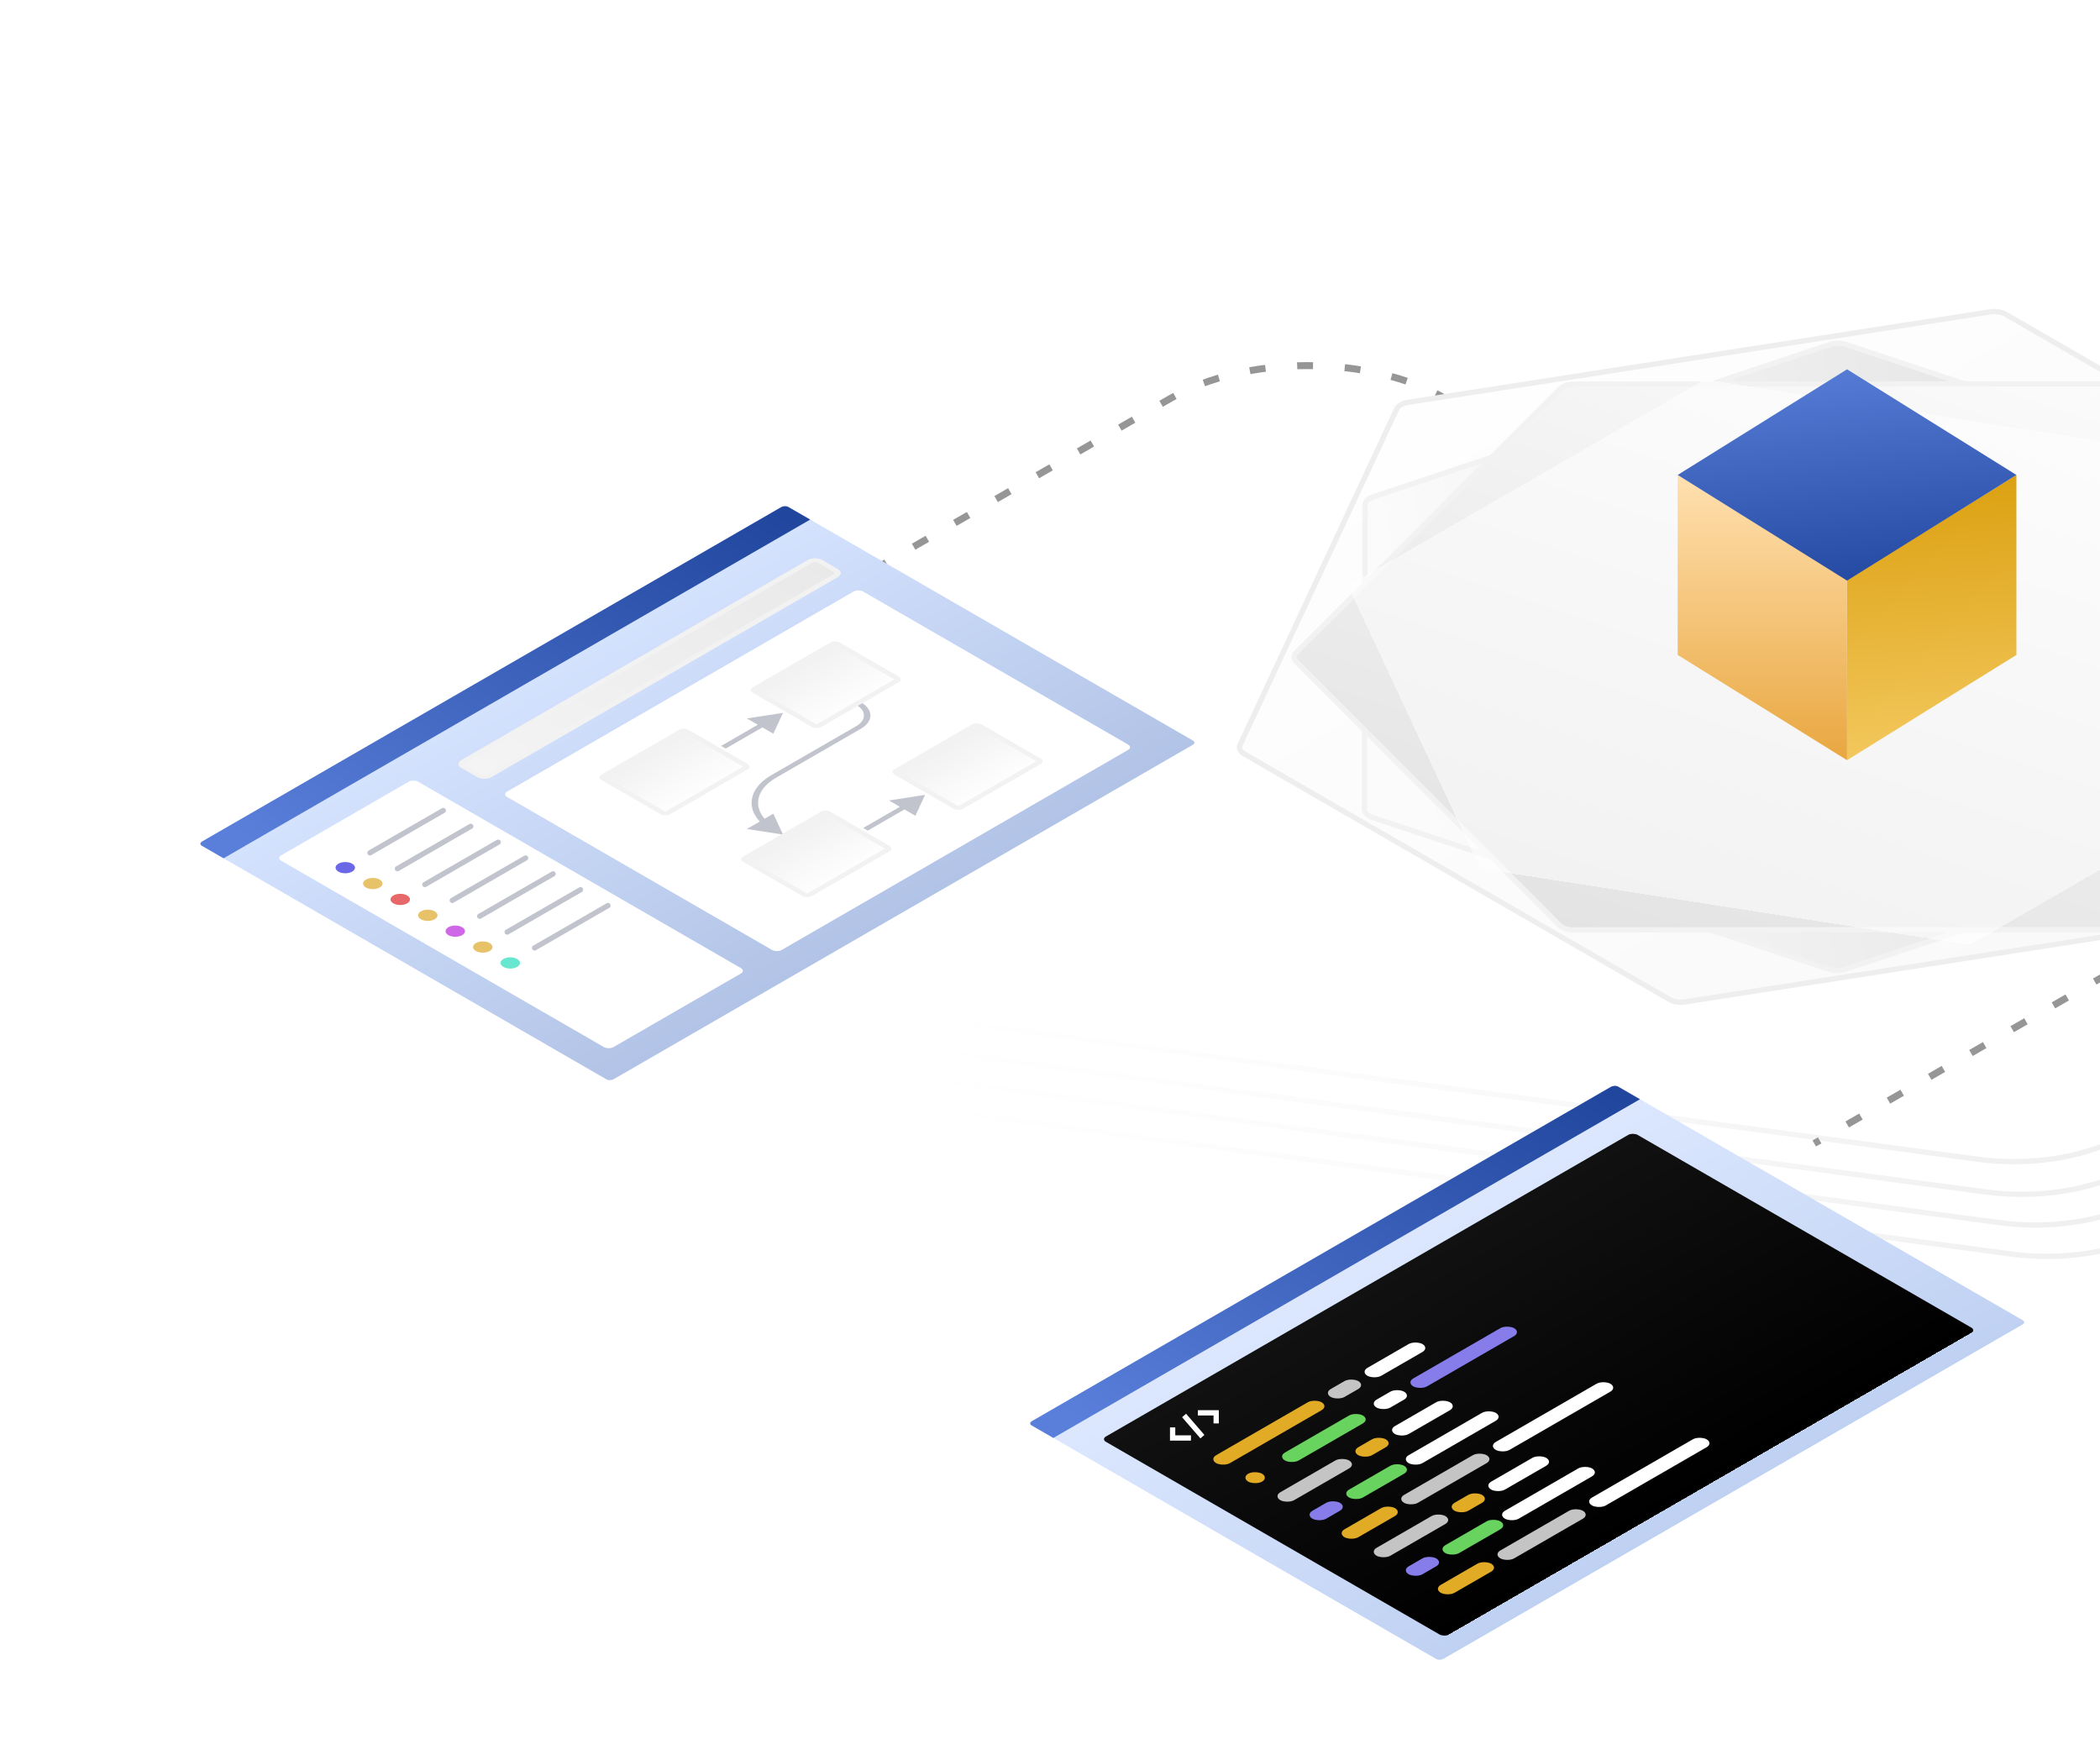 <svg width="302" height="250" viewBox="0 0 302 250" fill="none" xmlns="http://www.w3.org/2000/svg">
<g clip-path="url(#clip0_36892_22218)">
<path d="M123.34 18.11L88.341 132.109C86.222 139.012 93.83 145.665 105.658 147.252L285.55 171.394C291.645 172.212 298.054 171.551 303.28 169.564L393.391 135.315C402.178 131.976 405.876 125.603 402.348 119.881L349.079 33.498C346.298 28.988 339.502 25.703 331.323 24.915L149.587 7.406C137.234 6.215 125.525 10.99 123.34 18.11Z" stroke="url(#paint0_linear_36892_22218)" stroke-width="0.761"/>
<path d="M124.54 24.611L88.924 140.62C86.805 147.523 94.413 154.176 106.241 155.764L289.171 180.314C295.266 181.132 301.675 180.47 306.901 178.484L398.648 143.612C407.435 140.273 411.134 133.9 407.605 128.178L353.416 40.302C350.635 35.793 343.838 32.507 335.66 31.719L150.787 13.908C138.434 12.717 126.725 17.492 124.54 24.611Z" stroke="url(#paint1_linear_36892_22218)" stroke-width="0.761"/>
<path d="M123.837 21.075L88.469 136.275C86.35 143.178 93.958 149.831 105.786 151.418L287.494 175.804C293.588 176.622 299.997 175.961 305.224 173.974L396.312 139.353C405.099 136.014 408.798 129.641 405.269 123.919L351.45 36.644C348.669 32.135 341.873 28.849 333.694 28.061L150.084 10.371C137.731 9.181 126.022 13.956 123.837 21.075Z" stroke="url(#paint2_linear_36892_22218)" stroke-width="0.761"/>
<path d="M124.019 15.184L89.473 127.707C87.354 134.61 94.962 141.263 106.79 142.85L284.45 166.693C290.545 167.511 296.954 166.849 302.18 164.863L391.088 131.071C399.875 127.731 403.573 121.358 400.045 115.636L347.453 30.351C344.672 25.841 337.876 22.556 329.697 21.768L150.266 4.481C137.913 3.29 126.204 8.065 124.019 15.184Z" stroke="url(#paint3_linear_36892_22218)" stroke-width="0.761"/>
<path d="M77.995 109.437C83.453 106.286 138.122 74.725 168.304 57.3C179.225 50.995 196.927 50.999 207.848 57.303L260.58 87.746L307.38 114.764C318.301 121.069 318.301 131.291 307.38 137.596L260.91 164.424" stroke="#969696" stroke-linejoin="round" stroke-dasharray="2.28 4.57"/>
<g filter="url(#filter0_d_36892_22218)">
<path d="M200.856 55.756C201.072 55.293 201.699 54.931 202.501 54.806L286.184 41.804C286.989 41.679 287.848 41.811 288.438 42.152L349.589 77.455C350.179 77.795 350.408 78.291 350.192 78.756L327.669 127.067C327.453 127.53 326.826 127.892 326.024 128.016L242.341 141.019C241.536 141.144 240.677 141.011 240.087 140.671L178.936 105.368C178.346 105.028 178.117 104.532 178.333 104.067L200.856 55.756Z" fill="url(#paint4_linear_36892_22218)" stroke="#EEEEEE" stroke-width="0.761"/>
<path d="M263.176 46.494C263.897 46.253 264.785 46.253 265.506 46.493L331.138 68.331C331.858 68.571 332.302 69.015 332.301 69.495L332.223 113.248C332.222 113.729 331.777 114.174 331.055 114.414L265.346 136.331C264.625 136.571 263.737 136.572 263.016 136.332L197.385 114.494C196.664 114.254 196.22 113.81 196.221 113.329L196.299 69.576C196.3 69.095 196.745 68.651 197.467 68.41L263.176 46.494Z" fill="url(#paint5_linear_36892_22218)" stroke="#F2F2F2" stroke-width="0.761"/>
<path d="M302.222 52.153C303.056 52.152 303.826 52.409 304.243 52.825L342.099 90.704C342.514 91.12 342.514 91.632 342.098 92.048L304.133 129.965C303.717 130.38 302.948 130.637 302.115 130.637L226.298 130.672C225.464 130.673 224.693 130.416 224.277 130L186.421 92.121C186.005 91.705 186.006 91.193 186.422 90.777L224.387 52.861C224.803 52.445 225.572 52.188 226.405 52.188L302.222 52.153Z" fill="url(#paint6_linear_36892_22218)" stroke="#F2F2F2" stroke-width="0.761"/>
<g filter="url(#filter1_d_36892_22218)">
<path d="M245.737 50.846C245.415 50.796 245.071 50.849 244.835 50.985L194.233 80.198C193.997 80.334 193.905 80.532 193.992 80.718L212.712 120.792C212.798 120.977 213.048 121.122 213.369 121.172L282.784 131.978C283.106 132.028 283.45 131.975 283.685 131.839L334.287 102.627C334.523 102.49 334.615 102.292 334.528 102.106L315.809 62.032C315.722 61.847 315.472 61.703 315.152 61.653L245.737 50.846Z" fill="url(#paint7_linear_36892_22218)" fill-opacity="0.5" shape-rendering="crispEdges"/>
</g>
<g filter="url(#filter2_d_36892_22218)">
<path d="M265.623 102.267L289.979 87.129V61.252L265.623 76.318" fill="url(#paint8_linear_36892_22218)"/>
<path d="M241.268 61.252L265.623 76.318L265.623 102.267L241.268 87.129V61.252Z" fill="url(#paint9_linear_36892_22218)"/>
<path d="M289.979 61.252L265.623 46.061L241.268 61.252L265.623 76.443L289.979 61.252Z" fill="url(#paint10_linear_36892_22218)"/>
</g>
</g>
<g filter="url(#filter3_d_36892_22218)">
<path d="M171.481 97.131L88.306 145.149C87.95 145.354 87.504 145.372 87.193 145.192L29.035 111.617C28.723 111.437 28.753 111.18 29.11 110.974L112.285 62.956C112.642 62.75 113.087 62.733 113.398 62.913L171.556 96.488C171.868 96.668 171.838 96.925 171.481 97.131Z" fill="url(#paint11_linear_36892_22218)"/>
<g filter="url(#filter4_d_36892_22218)">
<rect width="22.73" height="55.162" rx="0.761" transform="matrix(0.866 -0.5 0.866 0.5 39.766 112.617)" fill="url(#paint12_linear_36892_22218)"/>
</g>
<g filter="url(#filter5_d_36892_22218)">
<rect width="59.097" height="45.569" rx="0.761" transform="matrix(0.866 -0.5 0.866 0.5 72.258 103.451)" fill="url(#paint13_linear_36892_22218)"/>
</g>
<path d="M112.604 92.502L107.406 93.306L111.211 95.503L112.604 92.502ZM104.365 97.639L109.968 94.404L109.308 94.024L103.706 97.258L104.365 97.639Z" fill="#C1C4CC"/>
<path d="M133.038 104.298L127.84 105.103L131.645 107.3L133.038 104.298ZM112.605 110.006L111.212 107.005L107.406 109.202L112.605 110.006ZM124.799 109.436L130.402 106.201L129.743 105.821L124.14 109.055L124.799 109.436ZM123.151 94.405L110.957 101.444L111.616 101.825L123.81 94.785L123.151 94.405ZM123.151 91.36C124.607 92.201 124.607 93.564 123.151 94.405L123.81 94.785C125.63 93.734 125.63 92.031 123.81 90.98L123.151 91.36ZM111.616 109.055C108.157 107.059 108.157 103.822 111.616 101.825L110.957 101.444C107.134 103.651 107.134 107.229 110.957 109.436L111.616 109.055Z" fill="#C1C4CC"/>
<rect width="59.097" height="4.197" rx="0.761" transform="matrix(0.866 -0.5 0.866 0.5 66.025 99.854)" fill="url(#paint14_linear_36892_22218)" stroke="#F2F2F2" stroke-width="0.761"/>
<path d="M116.514 64.712L32.151 113.415L29.035 111.617C28.723 111.437 28.753 111.18 29.11 110.974L112.285 62.956C112.642 62.75 113.087 62.733 113.398 62.913L116.514 64.712Z" fill="url(#paint15_linear_36892_22218)"/>
<rect x="0.659" width="13.699" height="10.631" rx="0.381" transform="matrix(0.866 -0.5 0.866 0.5 85.903 102.109)" fill="url(#paint16_linear_36892_22218)" stroke="#F2F2F2" stroke-width="0.761"/>
<rect x="0.659" width="13.699" height="10.631" rx="0.381" transform="matrix(0.866 -0.5 0.866 0.5 106.293 113.881)" fill="url(#paint17_linear_36892_22218)" stroke="#F2F2F2" stroke-width="0.761"/>
<rect x="0.659" width="13.699" height="10.631" rx="0.381" transform="matrix(0.866 -0.5 0.866 0.5 107.653 89.554)" fill="url(#paint18_linear_36892_22218)" stroke="#F2F2F2" stroke-width="0.761"/>
<rect x="0.659" width="13.699" height="10.631" rx="0.381" transform="matrix(0.866 -0.5 0.866 0.5 128.041 101.325)" fill="url(#paint19_linear_36892_22218)" stroke="#F2F2F2" stroke-width="0.761"/>
<circle cx="1.142" cy="1.142" r="1.142" transform="matrix(0.866 -0.5 0.866 0.5 47.676 114.763)" fill="#6B68E7"/>
<circle cx="1.142" cy="1.142" r="1.142" transform="matrix(0.866 -0.5 0.866 0.5 51.631 117.047)" fill="#E7C268"/>
<circle cx="1.142" cy="1.142" r="1.142" transform="matrix(0.866 -0.5 0.866 0.5 55.586 119.33)" fill="#E76868"/>
<circle cx="1.142" cy="1.142" r="1.142" transform="matrix(0.866 -0.5 0.866 0.5 59.541 121.613)" fill="#E7C268"/>
<circle cx="1.142" cy="1.142" r="1.142" transform="matrix(0.866 -0.5 0.866 0.5 63.496 123.896)" fill="#CE68E7"/>
<circle cx="1.142" cy="1.142" r="1.142" transform="matrix(0.866 -0.5 0.866 0.5 67.451 126.179)" fill="#E7C268"/>
<circle cx="1.142" cy="1.142" r="1.142" transform="matrix(0.866 -0.5 0.866 0.5 71.406 128.463)" fill="#68E7D0"/>
<path d="M87.428 120.214L76.882 126.302" stroke="#C1C4CC" stroke-width="0.761" stroke-linecap="round"/>
<path d="M83.481 117.936L72.935 124.024M79.534 115.658L68.989 121.746M75.588 113.379L65.042 119.467M71.641 111.101L61.096 117.189M67.695 108.823L57.149 114.911M63.748 106.545L53.203 112.632" stroke="#C1C4CC" stroke-width="0.761" stroke-linecap="round"/>
</g>
<g filter="url(#filter6_d_36892_22218)">
<path d="M290.813 180.481L207.638 228.499C207.282 228.704 206.836 228.722 206.525 228.542L148.367 194.967C148.055 194.787 148.085 194.53 148.442 194.324L231.617 146.306C231.974 146.101 232.419 146.083 232.731 146.263L290.888 179.838C291.2 180.018 291.17 180.275 290.813 180.481Z" fill="url(#paint20_linear_36892_22218)"/>
<g filter="url(#filter7_d_36892_22218)">
<rect width="88.28" height="56.961" rx="0.761" transform="matrix(0.866 -0.5 0.866 0.5 158.379 196.181)" fill="url(#paint21_linear_36892_22218)"/>
</g>
<path d="M235.846 148.062L151.483 196.766L148.367 194.967C148.055 194.787 148.085 194.53 148.442 194.324L231.617 146.306C231.974 146.101 232.419 146.083 232.731 146.263L235.846 148.062Z" fill="url(#paint22_linear_36892_22218)"/>
<rect width="17.506" height="2.283" rx="1.142" transform="matrix(0.866 -0.5 0.866 0.5 173.908 199.816)" fill="#E2AB26"/>
<rect width="2.283" height="2.283" rx="1.142" transform="matrix(0.866 -0.5 0.866 0.5 178.523 202.479)" fill="#E2AB26"/>
<rect width="4.567" height="2.283" rx="1.142" transform="matrix(0.866 -0.5 0.866 0.5 194.344 198.674)" fill="#E2AB26"/>
<rect width="4.567" height="2.283" rx="1.142" transform="matrix(0.866 -0.5 0.866 0.5 208.186 206.665)" fill="#E2AB26"/>
<rect width="14.461" height="2.283" rx="1.142" transform="matrix(0.866 -0.5 0.866 0.5 201.592 199.816)" fill="white"/>
<rect width="14.461" height="2.283" rx="1.142" transform="matrix(0.866 -0.5 0.866 0.5 215.436 207.807)" fill="white"/>
<rect width="8.372" height="2.283" rx="1.142" transform="matrix(0.866 -0.5 0.866 0.5 192.365 210.471)" fill="#E2AB26"/>
<rect width="8.372" height="2.283" rx="1.142" transform="matrix(0.866 -0.5 0.866 0.5 206.207 218.462)" fill="#E2AB26"/>
<rect width="4.567" height="2.283" rx="1.142" transform="matrix(0.866 -0.5 0.866 0.5 190.387 190.302)" fill="#C4C4C4"/>
<rect width="12.939" height="2.283" rx="1.142" transform="matrix(0.866 -0.5 0.866 0.5 183.797 199.435)" fill="#69D360"/>
<rect width="11.417" height="2.283" rx="1.142" transform="matrix(0.866 -0.5 0.866 0.5 183.137 205.143)" fill="#C4C4C4"/>
<rect width="11.417" height="2.283" rx="1.142" transform="matrix(0.866 -0.5 0.866 0.5 196.979 213.134)" fill="#C4C4C4"/>
<rect width="4.567" height="2.283" rx="1.142" transform="matrix(0.866 -0.5 0.866 0.5 187.752 207.807)" fill="#867DEB"/>
<rect width="4.567" height="2.283" rx="1.142" transform="matrix(0.866 -0.5 0.866 0.5 201.594 215.798)" fill="#867DEB"/>
<rect width="13.7" height="2.283" rx="1.142" transform="matrix(0.866 -0.5 0.866 0.5 200.934 205.524)" fill="#C4C4C4"/>
<rect width="13.7" height="2.283" rx="1.142" transform="matrix(0.866 -0.5 0.866 0.5 214.777 213.515)" fill="#C4C4C4"/>
<rect width="9.133" height="2.283" rx="1.142" transform="matrix(0.866 -0.5 0.866 0.5 195.662 187.258)" fill="white"/>
<rect width="4.567" height="2.283" rx="1.142" transform="matrix(0.866 -0.5 0.866 0.5 196.979 191.825)" fill="white"/>
<rect width="16.744" height="2.283" rx="1.142" transform="matrix(0.866 -0.5 0.866 0.5 202.252 188.78)" fill="#867DEB"/>
<rect width="9.133" height="2.283" rx="1.142" transform="matrix(0.866 -0.5 0.866 0.5 199.615 195.63)" fill="white"/>
<rect width="9.133" height="2.283" rx="1.142" transform="matrix(0.866 -0.5 0.866 0.5 213.457 203.621)" fill="white"/>
<rect width="9.133" height="2.283" rx="1.142" transform="matrix(0.866 -0.5 0.866 0.5 193.025 204.762)" fill="#69D360"/>
<rect width="9.133" height="2.283" rx="1.142" transform="matrix(0.866 -0.5 0.866 0.5 206.867 212.753)" fill="#69D360"/>
<rect width="19.028" height="2.283" rx="1.142" transform="matrix(0.866 -0.5 0.866 0.5 214.117 197.913)" fill="white"/>
<rect width="19.028" height="2.283" rx="1.142" transform="matrix(0.866 -0.5 0.866 0.5 227.959 205.904)" fill="white"/>
<path d="M171.271 196.771H168.635V195.249" stroke="white" stroke-width="0.761"/>
<path d="M174.898 194.678V193.156H172.262" stroke="white" stroke-width="0.761"/>
<path d="M172.92 196.581L170.283 193.537" stroke="white" stroke-width="0.761"/>
</g>
</g>
<defs>
<filter id="filter0_d_36892_22218" x="164.848" y="31.594" width="198.829" height="125.724" filterUnits="userSpaceOnUse" color-interpolation-filters="sRGB">
<feFlood flood-opacity="0" result="BackgroundImageFix"/>
<feColorMatrix in="SourceAlpha" type="matrix" values="0 0 0 0 0 0 0 0 0 0 0 0 0 0 0 0 0 0 127 0" result="hardAlpha"/>
<feOffset dy="3.044"/>
<feGaussianBlur stdDeviation="6.469"/>
<feComposite in2="hardAlpha" operator="out"/>
<feColorMatrix type="matrix" values="0 0 0 0 1 0 0 0 0 0.697 0 0 0 0 0.342 0 0 0 0.1 0"/>
<feBlend mode="normal" in2="BackgroundImageFix" result="effect1_dropShadow_36892_22218"/>
<feBlend mode="normal" in="SourceGraphic" in2="effect1_dropShadow_36892_22218" result="shape"/>
</filter>
<filter id="filter1_d_36892_22218" x="186.35" y="43.977" width="155.822" height="96.392" filterUnits="userSpaceOnUse" color-interpolation-filters="sRGB">
<feFlood flood-opacity="0" result="BackgroundImageFix"/>
<feColorMatrix in="SourceAlpha" type="matrix" values="0 0 0 0 0 0 0 0 0 0 0 0 0 0 0 0 0 0 127 0" result="hardAlpha"/>
<feOffset dy="0.761"/>
<feGaussianBlur stdDeviation="3.806"/>
<feComposite in2="hardAlpha" operator="out"/>
<feColorMatrix type="matrix" values="0 0 0 0 0 0 0 0 0 0 0 0 0 0 0 0 0 0 0.05 0"/>
<feBlend mode="normal" in2="BackgroundImageFix" result="effect1_dropShadow_36892_22218"/>
<feBlend mode="normal" in="SourceGraphic" in2="effect1_dropShadow_36892_22218" result="shape"/>
</filter>
<filter id="filter2_d_36892_22218" x="237.468" y="46.061" width="56.311" height="64.007" filterUnits="userSpaceOnUse" color-interpolation-filters="sRGB">
<feFlood flood-opacity="0" result="BackgroundImageFix"/>
<feColorMatrix in="SourceAlpha" type="matrix" values="0 0 0 0 0 0 0 0 0 0 0 0 0 0 0 0 0 0 127 0" result="hardAlpha"/>
<feOffset dy="4"/>
<feGaussianBlur stdDeviation="1.9"/>
<feComposite in2="hardAlpha" operator="out"/>
<feColorMatrix type="matrix" values="0 0 0 0 0 0 0 0 0 0 0 0 0 0 0 0 0 0 0.1 0"/>
<feBlend mode="normal" in2="BackgroundImageFix" result="effect1_dropShadow_36892_22218"/>
<feBlend mode="normal" in="SourceGraphic" in2="effect1_dropShadow_36892_22218" result="shape"/>
</filter>
<filter id="filter3_d_36892_22218" x="16.82" y="60.789" width="166.951" height="106.527" filterUnits="userSpaceOnUse" color-interpolation-filters="sRGB">
<feFlood flood-opacity="0" result="BackgroundImageFix"/>
<feColorMatrix in="SourceAlpha" type="matrix" values="0 0 0 0 0 0 0 0 0 0 0 0 0 0 0 0 0 0 127 0" result="hardAlpha"/>
<feOffset dy="10"/>
<feGaussianBlur stdDeviation="6"/>
<feComposite in2="hardAlpha" operator="out"/>
<feColorMatrix type="matrix" values="0 0 0 0 0 0 0 0 0 0 0 0 0 0 0 0 0 0 0.1 0"/>
<feBlend mode="normal" in2="BackgroundImageFix" result="effect1_dropShadow_36892_22218"/>
<feBlend mode="normal" in="SourceGraphic" in2="effect1_dropShadow_36892_22218" result="shape"/>
</filter>
<filter id="filter4_d_36892_22218" x="37.108" y="99.192" width="72.772" height="44.587" filterUnits="userSpaceOnUse" color-interpolation-filters="sRGB">
<feFlood flood-opacity="0" result="BackgroundImageFix"/>
<feColorMatrix in="SourceAlpha" type="matrix" values="0 0 0 0 0 0 0 0 0 0 0 0 0 0 0 0 0 0 127 0" result="hardAlpha"/>
<feOffset dy="0.761"/>
<feGaussianBlur stdDeviation="1.522"/>
<feComposite in2="hardAlpha" operator="out"/>
<feColorMatrix type="matrix" values="0 0 0 0 0 0 0 0 0 0 0 0 0 0 0 0 0 0 0.05 0"/>
<feBlend mode="normal" in2="BackgroundImageFix" result="effect1_dropShadow_36892_22218"/>
<feBlend mode="normal" in="SourceGraphic" in2="effect1_dropShadow_36892_22218" result="shape"/>
</filter>
<filter id="filter5_d_36892_22218" x="69.6" y="71.844" width="95.96" height="57.973" filterUnits="userSpaceOnUse" color-interpolation-filters="sRGB">
<feFlood flood-opacity="0" result="BackgroundImageFix"/>
<feColorMatrix in="SourceAlpha" type="matrix" values="0 0 0 0 0 0 0 0 0 0 0 0 0 0 0 0 0 0 127 0" result="hardAlpha"/>
<feOffset dy="0.761"/>
<feGaussianBlur stdDeviation="1.522"/>
<feComposite in2="hardAlpha" operator="out"/>
<feColorMatrix type="matrix" values="0 0 0 0 0 0 0 0 0 0 0 0 0 0 0 0 0 0 0.05 0"/>
<feBlend mode="normal" in2="BackgroundImageFix" result="effect1_dropShadow_36892_22218"/>
<feBlend mode="normal" in="SourceGraphic" in2="effect1_dropShadow_36892_22218" result="shape"/>
</filter>
<filter id="filter6_d_36892_22218" x="136.152" y="144.139" width="166.951" height="106.527" filterUnits="userSpaceOnUse" color-interpolation-filters="sRGB">
<feFlood flood-opacity="0" result="BackgroundImageFix"/>
<feColorMatrix in="SourceAlpha" type="matrix" values="0 0 0 0 0 0 0 0 0 0 0 0 0 0 0 0 0 0 127 0" result="hardAlpha"/>
<feOffset dy="10"/>
<feGaussianBlur stdDeviation="6"/>
<feComposite in2="hardAlpha" operator="out"/>
<feColorMatrix type="matrix" values="0 0 0 0 0 0 0 0 0 0 0 0 0 0 0 0 0 0 0.1 0"/>
<feBlend mode="normal" in2="BackgroundImageFix" result="effect1_dropShadow_36892_22218"/>
<feBlend mode="normal" in="SourceGraphic" in2="effect1_dropShadow_36892_22218" result="shape"/>
</filter>
<filter id="filter7_d_36892_22218" x="155.721" y="149.983" width="131.101" height="78.26" filterUnits="userSpaceOnUse" color-interpolation-filters="sRGB">
<feFlood flood-opacity="0" result="BackgroundImageFix"/>
<feColorMatrix in="SourceAlpha" type="matrix" values="0 0 0 0 0 0 0 0 0 0 0 0 0 0 0 0 0 0 127 0" result="hardAlpha"/>
<feOffset dy="0.761"/>
<feGaussianBlur stdDeviation="1.522"/>
<feComposite in2="hardAlpha" operator="out"/>
<feColorMatrix type="matrix" values="0 0 0 0 0 0 0 0 0 0 0 0 0 0 0 0 0 0 0.05 0"/>
<feBlend mode="normal" in2="BackgroundImageFix" result="effect1_dropShadow_36892_22218"/>
<feBlend mode="normal" in="SourceGraphic" in2="effect1_dropShadow_36892_22218" result="shape"/>
</filter>
<linearGradient id="paint0_linear_36892_22218" x1="352.266" y1="150.575" x2="321.895" y2="65.824" gradientUnits="userSpaceOnUse">
<stop stop-color="#F0F0F0"/>
<stop offset="1" stop-color="white" stop-opacity="0"/>
</linearGradient>
<linearGradient id="paint1_linear_36892_22218" x1="356.708" y1="159.173" x2="325.9" y2="73.202" gradientUnits="userSpaceOnUse">
<stop stop-color="#F0F0F0"/>
<stop offset="1" stop-color="white" stop-opacity="0"/>
</linearGradient>
<linearGradient id="paint2_linear_36892_22218" x1="354.7" y1="154.793" x2="324.068" y2="69.313" gradientUnits="userSpaceOnUse">
<stop stop-color="#F0F0F0"/>
<stop offset="1" stop-color="white" stop-opacity="0"/>
</linearGradient>
<linearGradient id="paint3_linear_36892_22218" x1="350.562" y1="146.111" x2="320.512" y2="62.255" gradientUnits="userSpaceOnUse">
<stop stop-color="#F0F0F0"/>
<stop offset="1" stop-color="white" stop-opacity="0"/>
</linearGradient>
<linearGradient id="paint4_linear_36892_22218" x1="216.247" y1="45.885" x2="300.822" y2="192.383" gradientUnits="userSpaceOnUse">
<stop stop-color="#FFFEFE"/>
<stop offset="1" stop-color="#F7F7F7"/>
</linearGradient>
<linearGradient id="paint5_linear_36892_22218" x1="199.42" y1="84.418" x2="337.99" y2="60.604" gradientUnits="userSpaceOnUse">
<stop stop-color="#FBFBFB"/>
<stop offset="1" stop-color="#DBDBDB"/>
</linearGradient>
<linearGradient id="paint6_linear_36892_22218" x1="320.432" y1="57.407" x2="278.31" y2="183.933" gradientUnits="userSpaceOnUse">
<stop stop-color="#FBFBFB"/>
<stop offset="1" stop-color="#DBDBDB"/>
</linearGradient>
<linearGradient id="paint7_linear_36892_22218" x1="219.534" y1="65.591" x2="264.255" y2="143.056" gradientUnits="userSpaceOnUse">
<stop stop-color="white"/>
<stop offset="1" stop-color="white"/>
</linearGradient>
<linearGradient id="paint8_linear_36892_22218" x1="277.801" y1="61.252" x2="281.076" y2="102.004" gradientUnits="userSpaceOnUse">
<stop stop-color="#DBA010"/>
<stop offset="1" stop-color="#F3C85E"/>
<stop offset="1" stop-color="#FFDA80"/>
</linearGradient>
<linearGradient id="paint9_linear_36892_22218" x1="253.445" y1="61.252" x2="253.445" y2="102.267" gradientUnits="userSpaceOnUse">
<stop stop-color="#FFE0B0"/>
<stop offset="0.502" stop-color="#F4C478"/>
<stop offset="1" stop-color="#E9A740"/>
</linearGradient>
<linearGradient id="paint10_linear_36892_22218" x1="283.464" y1="77.164" x2="279.564" y2="41.879" gradientUnits="userSpaceOnUse">
<stop stop-color="#21469E"/>
<stop offset="1" stop-color="#597FDA"/>
</linearGradient>
<linearGradient id="paint11_linear_36892_22218" x1="82.508" y1="80.147" x2="121.968" y2="148.498" gradientUnits="userSpaceOnUse">
<stop stop-color="#D6E4FF"/>
<stop offset="1" stop-color="#A5B8DE"/>
</linearGradient>
<linearGradient id="paint12_linear_36892_22218" x1="11.365" y1="0" x2="11.365" y2="55.162" gradientUnits="userSpaceOnUse">
<stop stop-color="white"/>
<stop offset="1" stop-color="white"/>
</linearGradient>
<linearGradient id="paint13_linear_36892_22218" x1="29.549" y1="0" x2="29.549" y2="45.569" gradientUnits="userSpaceOnUse">
<stop stop-color="white"/>
<stop offset="1" stop-color="white"/>
</linearGradient>
<linearGradient id="paint14_linear_36892_22218" x1="0" y1="1.799" x2="59.747" y2="1.799" gradientUnits="userSpaceOnUse">
<stop stop-color="#F4F4F4"/>
<stop offset="1" stop-color="#E9E9E9"/>
</linearGradient>
<linearGradient id="paint15_linear_36892_22218" x1="115.108" y1="65.523" x2="73.546" y2="133.909" gradientUnits="userSpaceOnUse">
<stop stop-color="#21469E"/>
<stop offset="1" stop-color="#597FDA"/>
</linearGradient>
<linearGradient id="paint16_linear_36892_22218" x1="7.23" y1="0" x2="7.23" y2="11.392" gradientUnits="userSpaceOnUse">
<stop stop-color="#F1F1F1"/>
<stop offset="1" stop-color="white"/>
</linearGradient>
<linearGradient id="paint17_linear_36892_22218" x1="7.23" y1="0" x2="7.23" y2="11.392" gradientUnits="userSpaceOnUse">
<stop stop-color="#F1F1F1"/>
<stop offset="1" stop-color="white"/>
</linearGradient>
<linearGradient id="paint18_linear_36892_22218" x1="7.23" y1="0" x2="7.23" y2="11.392" gradientUnits="userSpaceOnUse">
<stop stop-color="#F1F1F1"/>
<stop offset="1" stop-color="white"/>
</linearGradient>
<linearGradient id="paint19_linear_36892_22218" x1="7.23" y1="0" x2="7.23" y2="11.392" gradientUnits="userSpaceOnUse">
<stop stop-color="#F1F1F1"/>
<stop offset="1" stop-color="white"/>
</linearGradient>
<linearGradient id="paint20_linear_36892_22218" x1="201.84" y1="163.497" x2="241.3" y2="231.848" gradientUnits="userSpaceOnUse">
<stop stop-color="#DEE9FF"/>
<stop offset="1" stop-color="#B5C9EE"/>
</linearGradient>
<linearGradient id="paint21_linear_36892_22218" x1="44.14" y1="0" x2="44.14" y2="56.961" gradientUnits="userSpaceOnUse">
<stop stop-color="#121111"/>
<stop offset="1"/>
<stop offset="1" stop-color="white"/>
</linearGradient>
<linearGradient id="paint22_linear_36892_22218" x1="234.44" y1="148.874" x2="192.878" y2="217.259" gradientUnits="userSpaceOnUse">
<stop stop-color="#21469E"/>
<stop offset="1" stop-color="#597FDA"/>
</linearGradient>
<clipPath id="clip0_36892_22218">
<rect width="302" height="250" fill="white"/>
</clipPath>
</defs>
</svg>
